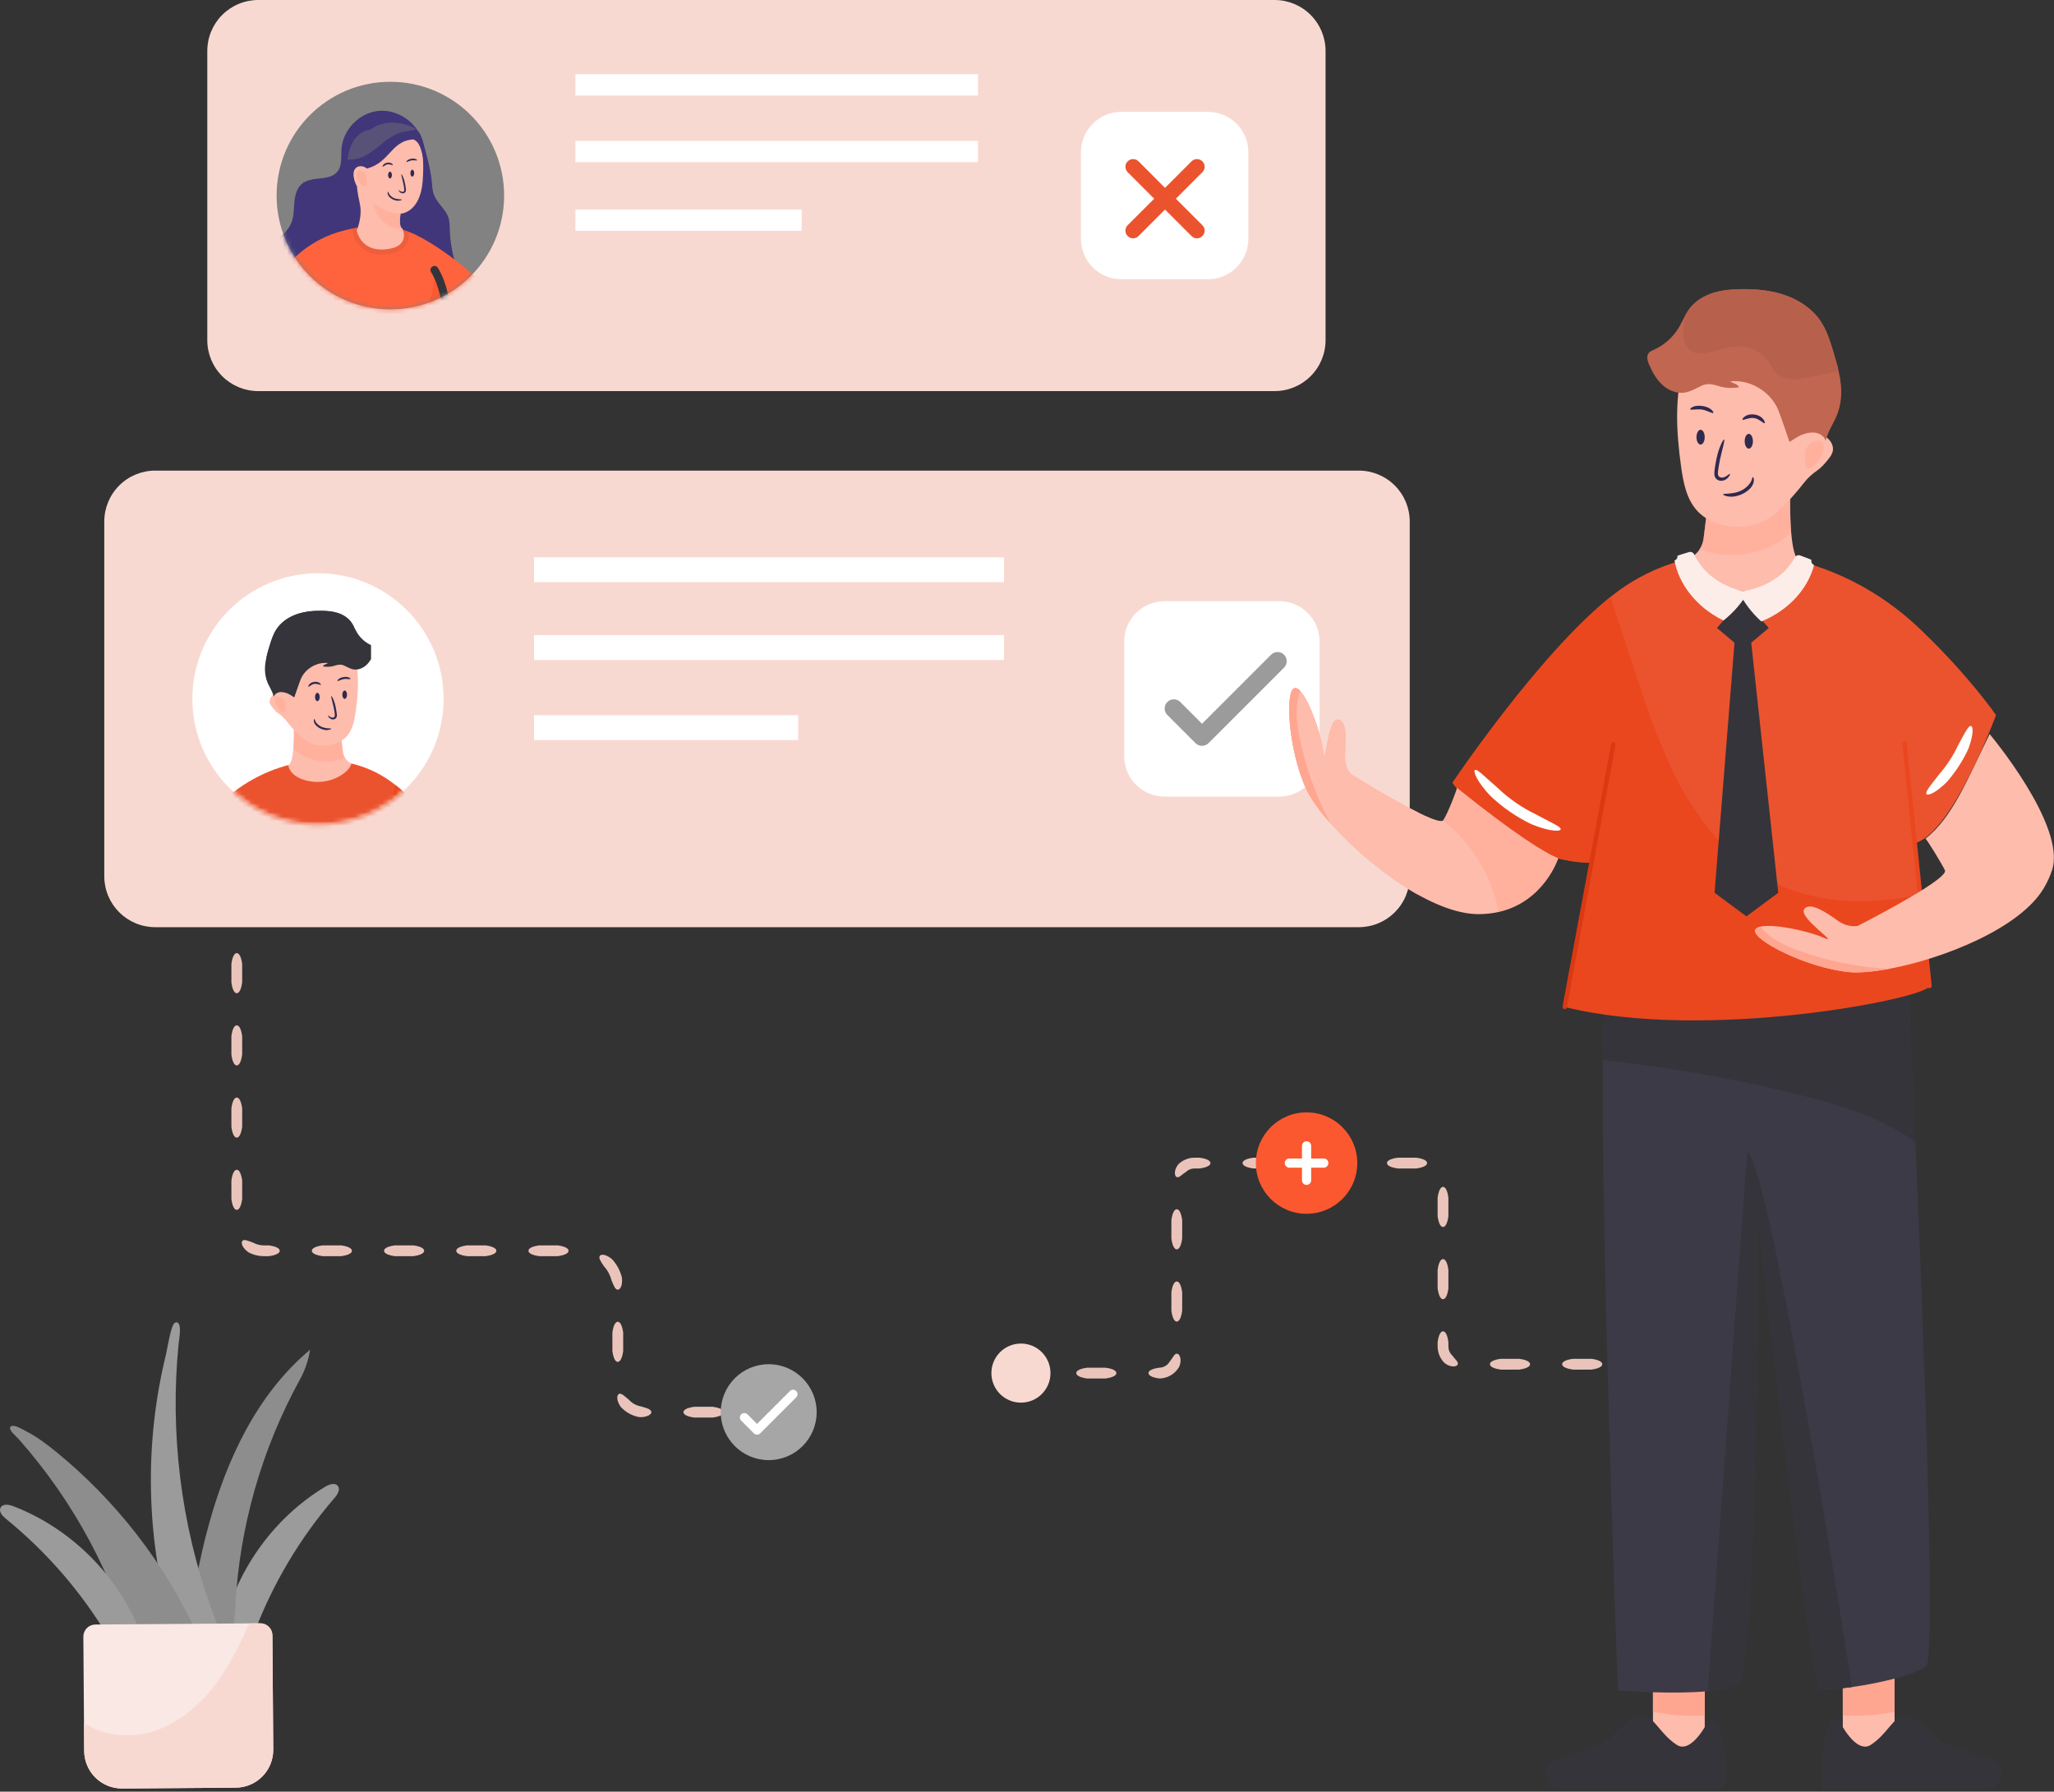 <svg width="454" height="396" viewBox="0 0 454 396" fill="none" xmlns="http://www.w3.org/2000/svg">
<rect x="0" y="0" width="454" height="396" fill="#333333" stroke="none"/>
<path d="M361.244 301.506C361.244 300.995 362.036 300.536 363.64 300.325H367.715C369.318 300.538 370.109 300.995 370.109 301.519C370.109 302.04 369.318 302.487 367.715 302.71H363.64C362.036 302.487 361.244 302.04 361.244 301.504V301.506ZM345.284 301.506C345.284 300.995 346.076 300.536 347.68 300.325H351.755C353.358 300.538 354.149 300.995 354.149 301.519C354.149 302.04 353.358 302.487 351.755 302.71H347.68C346.076 302.487 345.284 302.04 345.284 301.504V301.506ZM329.324 301.506C329.324 300.995 330.116 300.536 331.72 300.325H335.795C337.398 300.538 338.189 300.995 338.189 301.519C338.189 302.04 337.398 302.487 335.795 302.71H331.72C330.116 302.487 329.324 302.04 329.324 301.504V301.506ZM318.964 294.246C319.473 294.246 319.932 295.039 320.143 296.644L320.147 297.647C320.147 297.885 320.188 298.117 320.244 298.346C320.376 298.8 320.622 299.217 320.961 299.552C321.617 300.469 322.314 300.921 322.232 301.467C322.193 301.715 321.948 301.949 321.434 301.999C320.929 302.049 320.131 301.903 319.292 301.254C318.656 300.629 318.193 299.849 317.948 298.992C317.832 298.563 317.769 298.123 317.762 297.679L317.758 296.644C317.982 295.039 318.428 294.246 318.964 294.246ZM318.964 278.286C319.473 278.286 319.932 279.079 320.143 280.68V284.759C319.932 286.36 319.473 287.153 318.952 287.153C318.43 287.153 317.982 286.36 317.758 284.759V280.68C317.982 279.079 318.428 278.286 318.964 278.286ZM318.964 262.326C319.473 262.326 319.932 263.119 320.143 264.72V268.799C319.932 270.4 319.473 271.193 318.952 271.193C318.43 271.193 317.982 270.4 317.758 268.799V264.72C317.982 263.119 318.428 262.326 318.964 262.326ZM306.563 257.054C306.563 256.545 307.358 256.084 308.961 255.875H313.036C314.607 256.077 315.481 256.552 315.43 257.086C315.38 257.593 314.667 258.029 313.036 258.258H308.961C307.358 258.035 306.563 257.588 306.563 257.052V257.054ZM290.603 257.054C290.603 256.545 291.398 256.084 293.001 255.875H297.076C298.677 256.084 299.47 256.545 299.47 257.066C299.47 257.588 298.677 258.035 297.076 258.258H293.001C291.398 258.035 290.603 257.588 290.603 257.052V257.054ZM274.643 257.054C274.643 256.545 275.438 256.084 277.041 255.875H281.116C282.717 256.084 283.51 256.545 283.51 257.066C283.51 257.588 282.717 258.035 281.116 258.258H277.041C275.438 258.035 274.643 257.588 274.643 257.052V257.054ZM260.176 260.179C259.937 260.131 259.715 259.874 259.687 259.358C259.658 258.85 259.839 258.056 260.531 257.253C261.182 256.642 261.983 256.214 262.852 256.011C263.267 255.901 263.764 255.873 264.134 255.875H265.154C266.757 256.084 267.55 256.545 267.55 257.066C267.55 257.588 266.757 258.035 265.154 258.258H264.134C263.886 258.252 263.637 258.277 263.395 258.334C262.936 258.437 262.508 258.671 262.162 258.994C261.199 259.6 260.731 260.289 260.176 260.179ZM260.095 276.135C259.586 276.135 259.126 275.344 258.915 273.741V269.664C259.128 268.063 259.586 267.27 260.109 267.27C260.632 267.27 261.077 268.063 261.301 269.664V273.739C261.077 275.344 260.63 276.137 260.095 276.137V276.135ZM260.095 292.095C259.586 292.095 259.126 291.304 258.915 289.701V285.624C259.128 284.023 259.586 283.23 260.109 283.23C260.632 283.23 261.077 284.023 261.301 285.624V289.699C261.077 291.304 260.63 292.097 260.095 292.097V292.095ZM253.849 303.471C253.844 302.962 254.658 302.505 256.234 302.29C256.709 302.282 257.173 302.151 257.581 301.909C257.99 301.667 258.328 301.323 258.562 300.91C259.27 300.077 259.545 299.197 260.109 299.19C260.364 299.208 260.623 299.35 260.804 299.825C260.981 300.295 261.052 301.109 260.637 302.086C260.197 302.861 259.562 303.508 258.794 303.962C258.027 304.417 257.154 304.662 256.262 304.675C254.629 304.457 253.856 304.005 253.851 303.471H253.849ZM237.889 303.471C237.889 302.962 238.682 302.503 240.286 302.292H244.362C245.963 302.503 246.756 302.962 246.756 303.485C246.756 304.007 245.963 304.453 244.362 304.677H240.286C238.682 304.453 237.889 304.007 237.889 303.471ZM225.195 303.471C225.195 302.962 225.695 302.503 226.71 302.292H229.283C230.294 302.503 230.796 302.962 230.796 303.485C230.796 304.007 230.296 304.453 229.283 304.677H226.71C225.695 304.453 225.195 304.007 225.195 303.471ZM52.324 187.603C51.815 187.603 51.356 186.81 51.145 185.207V181.132C51.356 179.529 51.815 178.738 52.336 178.738C52.858 178.738 53.306 179.529 53.53 181.132V185.207C53.306 186.81 52.859 187.603 52.324 187.603ZM52.324 203.563C51.815 203.563 51.356 202.77 51.145 201.167V197.092C51.356 195.489 51.815 194.698 52.336 194.698C52.858 194.698 53.306 195.489 53.53 197.092V201.167C53.306 202.77 52.859 203.563 52.324 203.563ZM52.324 219.523C51.815 219.523 51.356 218.73 51.145 217.127V213.052C51.356 211.449 51.815 210.658 52.336 210.658C52.858 210.658 53.306 211.449 53.53 213.052V217.127C53.306 218.73 52.859 219.523 52.324 219.523ZM52.324 235.483C51.815 235.483 51.356 234.69 51.145 233.087V229.012C51.356 227.409 51.815 226.618 52.336 226.618C52.858 226.618 53.306 227.409 53.53 229.012V233.087C53.306 234.69 52.859 235.483 52.324 235.483ZM52.324 251.443C51.815 251.443 51.356 250.65 51.145 249.047V244.972C51.356 243.369 51.815 242.578 52.336 242.578C52.858 242.578 53.306 243.369 53.53 244.972V249.047C53.306 250.65 52.859 251.443 52.324 251.443ZM52.324 267.403C51.815 267.403 51.356 266.61 51.145 265.007V260.932C51.356 259.329 51.815 258.538 52.336 258.538C52.858 258.538 53.306 259.329 53.53 260.932V265.007C53.306 266.61 52.859 267.403 52.324 267.403ZM61.831 276.458C61.831 276.967 61.036 277.426 59.431 277.637H58.41C58.01 277.641 57.61 277.613 57.215 277.554C56.405 277.431 55.622 277.169 54.902 276.779C53.306 275.614 53.253 274.473 53.641 274.204C54.072 273.865 54.815 274.257 56.035 274.681C56.514 274.94 57.037 275.115 57.575 275.195C57.851 275.241 58.094 275.248 58.41 275.252H59.431C61.036 275.475 61.831 275.922 61.831 276.458ZM77.791 276.458C77.791 276.967 76.998 277.426 75.393 277.637H71.318C69.717 277.424 68.924 276.967 68.924 276.445C68.924 275.922 69.717 275.475 71.318 275.252H75.393C76.998 275.475 77.791 275.922 77.791 276.458ZM93.751 276.458C93.751 276.967 92.958 277.426 91.353 277.637H87.278C85.677 277.424 84.884 276.967 84.884 276.445C84.884 275.922 85.677 275.475 87.278 275.252H91.353C92.958 275.475 93.751 275.922 93.751 276.458ZM109.711 276.458C109.711 276.967 108.918 277.426 107.313 277.637H103.238C101.637 277.424 100.844 276.967 100.844 276.445C100.844 275.922 101.637 275.475 103.238 275.252H107.313C108.918 275.475 109.711 275.922 109.711 276.458ZM125.671 276.458C125.671 276.967 124.878 277.426 123.273 277.637H119.198C117.597 277.424 116.804 276.967 116.804 276.445C116.804 275.922 117.597 275.475 119.198 275.252H123.273C124.878 275.475 125.671 275.922 125.671 276.458ZM136.539 285.046C136 285.041 135.662 284.213 135.153 282.954C134.873 281.822 134.314 280.778 133.527 279.918C132.752 278.779 132.285 278.072 132.558 277.6C132.791 277.172 133.844 277.114 135.286 278.307C136.342 279.462 137.091 280.863 137.467 282.383C137.653 284.266 137.031 285.062 136.539 285.046ZM136.539 301.006C136.03 301.006 135.569 300.213 135.358 298.609V294.533C135.571 292.932 136.03 292.139 136.552 292.139C137.073 292.139 137.52 292.932 137.745 294.533V298.609C137.52 300.213 137.073 301.006 136.539 301.006ZM143.97 312.13C143.97 312.384 143.771 312.627 143.372 312.832C142.982 313.02 142.404 313.256 141.388 313.221C139.762 312.959 138.275 312.145 137.178 310.917C136.071 309.282 136.412 308.186 136.866 308.067C137.392 307.895 137.947 308.516 138.958 309.328C139.685 310.14 140.687 310.697 141.76 310.864C142.336 311.068 142.966 311.196 143.372 311.41C143.771 311.618 143.97 311.862 143.97 312.13ZM159.93 312.13C159.93 312.639 159.135 313.098 157.532 313.309H153.457C151.856 313.098 151.063 312.639 151.063 312.118C151.063 311.595 151.856 311.15 153.457 310.924H157.532C159.135 311.15 159.93 311.595 159.93 312.13ZM170.515 312.13C170.515 312.639 170.203 313.098 169.57 313.309H167.966C167.335 313.098 167.023 312.639 167.023 312.118C167.023 311.595 167.335 311.15 167.966 310.924H169.57C170.203 311.15 170.515 311.595 170.515 312.13Z" fill="#EAC4BB"/>
<path d="M169.909 322.717C175.763 322.717 180.508 317.972 180.508 312.118C180.508 306.264 175.763 301.519 169.909 301.519C164.055 301.519 159.31 306.264 159.31 312.118C159.31 317.972 164.055 322.717 169.909 322.717Z" fill="#A6A6A6"/>
<path d="M225.659 310.015C229.266 310.015 232.19 307.091 232.19 303.484C232.19 299.877 229.266 296.953 225.659 296.953C222.052 296.953 219.128 299.877 219.128 303.484C219.128 307.091 222.052 310.015 225.659 310.015Z" fill="#F8D9D1"/>
<path d="M167.329 317.091C167.199 317.091 167.072 317.066 166.952 317.017C166.833 316.967 166.725 316.895 166.633 316.804L163.828 313.997C163.737 313.905 163.664 313.797 163.615 313.678C163.565 313.558 163.54 313.431 163.54 313.301C163.54 313.172 163.565 313.044 163.615 312.925C163.664 312.806 163.737 312.698 163.828 312.606C163.919 312.515 164.028 312.443 164.147 312.393C164.266 312.344 164.394 312.318 164.523 312.318C164.652 312.318 164.78 312.344 164.899 312.393C165.019 312.443 165.127 312.515 165.218 312.606L167.329 314.717L174.599 307.446C174.784 307.262 175.034 307.158 175.295 307.158C175.556 307.158 175.806 307.262 175.99 307.447C176.175 307.631 176.278 307.882 176.278 308.143C176.278 308.403 176.174 308.654 175.989 308.838L168.024 316.804C167.932 316.895 167.824 316.967 167.705 317.017C167.585 317.066 167.458 317.091 167.329 317.091Z" fill="white"/>
<path d="M281.736 86.441H57.072C54.087 86.441 51.225 85.255 49.114 83.144C47.004 81.033 45.818 78.171 45.818 75.186V11.257C45.818 9.779 46.109 8.315 46.675 6.949C47.24 5.584 48.069 4.343 49.114 3.297C50.16 2.252 51.4 1.423 52.766 0.857C54.132 0.291 55.596 -1.83473e-08 57.074 0H281.737C284.722 0 287.584 1.187 289.695 3.297C291.805 5.408 292.991 8.271 292.991 11.255V75.186C292.991 78.171 291.805 81.034 289.694 83.144C287.583 85.255 284.721 86.441 281.736 86.441Z" fill="#F8D9D1"/>
<path d="M127.188 16.408H216.17V21.118H127.188V16.408ZM127.188 46.31H177.192V51.02H127.188V46.31ZM127.188 31.139H216.17V35.849H127.188V31.139ZM266.994 61.72H247.859C245.49 61.72 243.218 60.779 241.543 59.104C239.867 57.429 238.926 55.157 238.925 52.788V33.654C238.925 31.284 239.866 29.012 241.542 27.337C243.217 25.661 245.49 24.72 247.859 24.72H266.994C269.363 24.72 271.635 25.662 273.31 27.337C274.985 29.013 275.926 31.285 275.926 33.654V52.788C275.925 55.157 274.984 57.429 273.308 59.104C271.633 60.779 269.363 61.72 266.994 61.72Z" fill="white"/>
<path d="M265.766 49.774C265.924 49.931 266.05 50.119 266.135 50.325C266.221 50.531 266.265 50.752 266.265 50.975C266.265 51.198 266.221 51.419 266.135 51.625C266.05 51.831 265.924 52.018 265.766 52.175C265.609 52.333 265.422 52.459 265.216 52.545C265.01 52.63 264.789 52.674 264.566 52.674C264.342 52.674 264.121 52.63 263.915 52.545C263.709 52.459 263.522 52.333 263.365 52.175L257.508 46.318L251.65 52.175C251.493 52.333 251.306 52.458 251.1 52.544C250.894 52.629 250.674 52.673 250.451 52.673C250.228 52.673 250.007 52.629 249.801 52.544C249.595 52.458 249.408 52.333 249.251 52.175C249.093 52.018 248.967 51.831 248.882 51.625C248.796 51.419 248.752 51.198 248.752 50.975C248.752 50.752 248.796 50.531 248.882 50.325C248.967 50.119 249.093 49.931 249.251 49.774L255.108 43.919L249.256 38.061C249.097 37.904 248.971 37.718 248.884 37.511C248.798 37.305 248.754 37.084 248.754 36.861C248.754 36.637 248.798 36.416 248.884 36.21C248.971 36.004 249.097 35.817 249.256 35.66C249.414 35.502 249.601 35.377 249.807 35.291C250.013 35.205 250.234 35.161 250.457 35.161C250.68 35.161 250.901 35.205 251.107 35.291C251.313 35.377 251.5 35.502 251.657 35.66L257.509 41.517L263.365 35.66C263.522 35.502 263.709 35.377 263.915 35.291C264.121 35.205 264.342 35.161 264.566 35.161C264.789 35.161 265.01 35.205 265.216 35.291C265.422 35.377 265.609 35.502 265.766 35.66C266.091 35.992 266.261 36.428 266.268 36.864C266.26 37.313 266.081 37.742 265.766 38.061L259.909 43.919L265.766 49.774Z" fill="#EB532E"/>
<path d="M86.282 68.365C100.168 68.365 111.426 57.108 111.426 43.221C111.426 29.334 100.168 18.077 86.282 18.077C72.395 18.077 61.138 29.334 61.138 43.221C61.138 57.108 72.395 68.365 86.282 68.365Z" fill="#828282"/>
<mask id="mask0_126_9" style="mask-type:luminance" maskUnits="userSpaceOnUse" x="61" y="18" width="51" height="51">
<path d="M86.282 68.365C100.168 68.365 111.426 57.108 111.426 43.221C111.426 29.334 100.168 18.077 86.282 18.077C72.395 18.077 61.138 29.334 61.138 43.221C61.138 57.108 72.395 68.365 86.282 68.365Z" fill="white"/>
</mask>
<g mask="url(#mask0_126_9)">
<path d="M99.428 50.896C99.396 49.939 99.408 48.964 99.103 48.057C98.578 46.507 97.213 45.404 96.385 43.991C95.755 42.916 95.466 41.727 95.399 40.494L95.39 40.469C95.019 39.329 94.828 38.072 94.539 36.901C94.267 35.744 94.049 34.575 93.882 33.397C93.754 32.469 93.555 31.552 93.287 30.654C93.253 30.673 93.218 30.689 93.186 30.712C91.879 26.751 87.566 24.022 83.429 24.536C79.29 25.048 75.775 28.751 75.479 32.91C75.353 34.653 75.667 36.619 74.553 37.964C72.773 40.111 68.978 38.845 66.797 40.581C65.608 41.528 65.201 43.145 65.064 44.656C64.929 46.167 64.988 47.731 64.443 49.148C63.025 52.838 58.325 53.964 55.724 56.942C53.184 59.855 53.05 64.423 54.954 67.782C56.862 71.143 60.515 73.301 64.325 73.943C68.135 74.586 72.076 73.843 75.674 72.434C77.843 71.582 79.976 70.476 82.299 70.329C85.376 70.134 88.378 71.653 91.45 71.393C95.439 71.058 98.83 67.296 98.757 63.296L102.382 62.093C101.584 60.776 100.99 59.306 100.556 57.841C99.89 55.583 99.511 53.249 99.428 50.896Z" fill="#41367A"/>
<path d="M106.061 72.653C102.949 75.108 98.968 77.04 98.968 77.04L99.642 85.318H69.809V79.284C53.886 77.267 52.079 72.368 52.079 72.368C52.079 72.368 54.005 69.472 58.616 64.093L58.623 64.083C60.118 62.34 61.896 60.339 63.978 58.089C67.654 54.122 72.061 51.909 76.344 50.854C76.849 50.728 77.354 50.62 77.856 50.527C82.729 49.619 87.306 50.148 90.284 51.219C90.415 51.263 90.543 51.311 90.667 51.361C91.358 51.634 92.148 52.006 92.997 52.462C99.163 55.761 108.634 63.315 109.62 67.062C110.09 68.846 108.299 70.883 106.061 72.653Z" fill="#FF633D"/>
<path d="M69.756 85.336V79.303C53.833 77.285 52.024 72.387 52.024 72.387C52.024 72.387 53.952 69.491 58.563 64.113C57.529 65.725 58.373 68.505 59.252 70.211C59.706 71.062 60.371 71.782 61.184 72.3C61.996 72.818 62.929 73.118 63.892 73.169C67.296 73.311 69.96 70.41 72.099 67.761C72.257 69.344 72.76 70.873 73.572 72.241C74.384 73.61 75.485 74.784 76.798 75.682C78.123 76.561 79.625 77.139 81.197 77.376C82.77 77.613 84.375 77.503 85.9 77.055C89.287 76.031 92.015 73.338 93.579 70.163C95.143 66.993 96.065 63.205 95.982 59.669C98.461 64.473 99.372 70.321 99.032 77.005L98.915 77.062L99.589 85.336H69.756Z" fill="#FC5830"/>
<path d="M69.811 80.191C69.68 80.191 69.551 80.162 69.433 80.107C69.315 80.051 69.211 79.971 69.128 79.871C69.044 79.77 68.984 79.653 68.951 79.527C68.919 79.401 68.914 79.269 68.938 79.141L70.967 68.252C70.983 68.134 71.023 68.019 71.085 67.917C71.147 67.814 71.229 67.725 71.326 67.655C71.424 67.585 71.534 67.535 71.651 67.509C71.768 67.482 71.889 67.48 72.007 67.502C72.125 67.524 72.237 67.57 72.337 67.636C72.437 67.703 72.522 67.789 72.588 67.89C72.653 67.99 72.698 68.103 72.718 68.221C72.739 68.339 72.736 68.46 72.708 68.577L70.679 79.465C70.642 79.669 70.535 79.853 70.376 79.986C70.218 80.118 70.017 80.19 69.811 80.191ZM98.968 77.949C98.845 77.949 98.724 77.924 98.612 77.875C98.499 77.826 98.398 77.754 98.315 77.664C98.232 77.574 98.169 77.468 98.129 77.352C98.088 77.236 98.073 77.114 98.083 76.991C98.092 76.883 98.911 65.99 95.279 60.138C95.155 59.938 95.115 59.697 95.169 59.468C95.222 59.238 95.365 59.04 95.565 58.916C95.764 58.792 96.005 58.752 96.235 58.806C96.464 58.859 96.662 59.001 96.786 59.201C100.727 65.552 99.888 76.663 99.849 77.133C99.831 77.355 99.731 77.562 99.567 77.713C99.404 77.864 99.19 77.948 98.968 77.949Z" fill="#35343A"/>
<path d="M89.862 53.936C89.114 55.2 87.61 55.956 85.394 56.179C85.039 56.214 84.691 56.232 84.358 56.232C81.34 56.232 79.13 54.762 78.073 52.079L77.843 50.554L77.857 50.527C82.73 49.619 87.307 50.148 90.284 51.219C90.421 51.971 90.428 52.985 89.862 53.936Z" fill="#ED5E3B"/>
<path d="M93.437 39.881C92.928 47.105 88.537 47.236 88.537 47.236L88.534 47.261C88.057 50.404 88.947 50.51 88.947 50.51C88.947 50.51 88.965 50.546 88.988 50.604C89.245 51.211 90.426 54.589 85.285 55.108C79.632 55.679 78.929 51.003 78.83 51.003C78.83 51.003 79.804 48.767 79.704 46.35C79.609 43.935 78.08 41.702 79.367 34.921C80.65 28.14 89.094 27.799 90.866 29.021C92.637 30.244 93.946 32.66 93.437 39.881Z" fill="#FEBCAC"/>
<g opacity="0.5">
<path d="M88.988 50.602C87.326 50.612 85.622 50.045 84.313 48.589C83.439 47.622 82.772 46.282 82.423 44.794C84.272 46.324 86.395 47.175 88.534 47.259C88.057 50.403 88.947 50.509 88.947 50.509C88.947 50.509 88.965 50.543 88.988 50.602Z" fill="#FFA690"/>
</g>
<path d="M76.704 47.887C77.378 46.972 77.576 45.785 77.555 44.651C77.534 43.516 77.312 42.393 77.239 41.26C77.172 40.231 77.275 39.089 78.014 38.375C78.557 37.848 79.334 37.665 80.061 37.453C86.2 36.575 86.072 31.138 91.346 30.817C92.361 31.157 92.845 32.292 93.139 33.321C94.43 37.82 94.398 42.689 93.052 47.17C92.924 47.596 92.784 48.036 92.853 48.474C92.923 48.914 93.279 49.343 93.722 49.325C94.24 49.306 94.543 48.745 94.716 48.256C95.657 45.546 95.753 42.599 95.402 39.753C95.051 36.905 94.27 34.131 93.49 31.37C93.24 30.482 92.963 29.547 92.295 28.909C91.607 28.251 90.612 28.022 89.662 27.958C86.501 27.754 82.866 28.6 80.559 30.769C78.252 32.938 77.204 36.367 76.191 39.37C75.404 41.705 74.898 44.14 74.499 46.569C74.406 47.14 74.092 48.424 74.677 48.861C75.324 49.343 76.347 48.373 76.704 47.887Z" fill="#41367A"/>
<path d="M82.424 38.888L81.587 41.821C80.97 42.353 80.014 42.22 79.395 41.697C78.775 41.17 78.442 40.349 78.257 39.525C78.08 38.737 78.053 37.811 78.569 37.219C79.115 36.593 80.094 36.611 80.793 37.033C81.49 37.451 81.974 38.178 82.424 38.888Z" fill="#FEBCAC"/>
<g opacity="0.5">
<path d="M81.077 40.721C81.098 40.952 80.926 41.181 80.717 41.207C80.614 41.219 80.509 41.2 80.416 41.154C80.082 41.012 79.825 40.714 79.603 40.409C79.201 39.856 78.844 39.214 78.83 38.512C78.827 38.29 78.862 38.054 79.002 37.891C79.197 37.657 79.543 37.643 79.829 37.726C80.403 37.889 80.877 38.396 81.036 39.008L81.077 40.721Z" fill="#FFA690"/>
</g>
<path d="M84.588 36.841C84.556 36.821 84.55 36.751 84.602 36.63C84.688 36.454 84.818 36.304 84.98 36.194C85.169 36.074 85.38 35.995 85.601 35.96C85.822 35.925 86.047 35.936 86.263 35.992C86.451 36.047 86.621 36.151 86.757 36.293C86.842 36.389 86.859 36.46 86.835 36.488C86.776 36.557 86.581 36.422 86.175 36.346C86.006 36.303 85.83 36.295 85.658 36.322C85.486 36.349 85.322 36.412 85.175 36.506C84.809 36.701 84.666 36.889 84.588 36.841ZM89.833 35.788C89.785 35.74 89.894 35.495 90.333 35.261C90.715 35.094 91.137 35.029 91.55 35.069C92.039 35.158 92.218 35.358 92.186 35.42C92.151 35.502 91.931 35.445 91.514 35.435C91.161 35.4 90.804 35.456 90.479 35.598C90.085 35.734 89.894 35.855 89.833 35.788ZM88.122 42.037C88.154 42.008 88.257 42.09 88.45 42.227C88.561 42.306 88.686 42.364 88.819 42.397C88.961 42.429 89.159 42.402 89.262 42.287C89.448 42.118 89.315 41.613 89.269 41.218C89.203 40.804 89.117 40.395 89.01 39.99C88.785 39.029 88.643 38.554 88.725 38.522C88.79 38.494 89.067 38.925 89.365 39.896C89.53 40.522 89.648 41.159 89.718 41.803C89.732 41.924 89.729 42.047 89.711 42.168C89.689 42.311 89.622 42.444 89.521 42.547C89.415 42.639 89.286 42.701 89.148 42.726C89.01 42.751 88.867 42.738 88.736 42.689C88.57 42.627 88.422 42.524 88.306 42.39C88.133 42.188 88.094 42.062 88.122 42.037ZM88.822 44.12C88.831 44.156 88.755 44.22 88.574 44.278C88.298 44.36 88.009 44.384 87.723 44.349C87.067 44.258 86.462 43.947 86.006 43.466C85.753 43.159 85.666 42.845 85.678 42.642C85.687 42.436 85.76 42.352 85.794 42.36C85.884 42.372 85.811 42.744 86.281 43.221C86.659 43.633 87.212 43.902 87.776 43.984C88.445 44.108 88.801 44.025 88.822 44.12Z" fill="#302A4F"/>
<path d="M91.132 39.031C91.364 39.031 91.552 38.693 91.552 38.276C91.552 37.859 91.364 37.52 91.132 37.52C90.9 37.52 90.712 37.859 90.712 38.276C90.712 38.693 90.9 39.031 91.132 39.031Z" fill="#302A4F"/>
<path d="M86.201 39.446C86.433 39.446 86.621 39.108 86.621 38.691C86.621 38.274 86.433 37.935 86.201 37.935C85.968 37.935 85.78 38.274 85.78 38.691C85.78 39.108 85.968 39.446 86.201 39.446Z" fill="#302A4F"/>
<path d="M66.944 41.003C66.891 41.508 66.649 41.943 66.385 42.058C66.217 41.982 66.107 41.89 66.162 41.932C66.362 41.767 66.761 41.226 66.942 40.526C67.031 40.214 67.084 39.965 67.165 39.818C67.103 40.028 67.002 40.474 66.944 41.003Z" fill="#41367A"/>
<g opacity="0.44">
<path d="M91.965 28.501C91.742 28.609 91.51 28.695 91.27 28.756C90.552 28.943 89.803 28.98 89.078 29.14C85.37 29.966 83.013 33.832 79.383 34.963C78.553 35.221 77.683 35.323 76.815 35.266C76.952 34.163 77.183 33.078 77.635 32.064C78.395 30.347 79.963 28.851 81.806 28.666C82.411 28.226 83.075 27.874 83.779 27.62C86.455 26.655 89.482 27.095 91.965 28.501Z" fill="#767676"/>
</g>
</g>
<path d="M300.341 204.924H34.305C32.827 204.924 31.363 204.633 29.998 204.068C28.632 203.502 27.392 202.673 26.346 201.628C25.301 200.583 24.472 199.342 23.907 197.976C23.341 196.611 23.05 195.147 23.05 193.669V115.27C23.05 112.285 24.236 109.422 26.346 107.311C28.457 105.2 31.32 104.015 34.305 104.015H300.341C303.326 104.015 306.189 105.2 308.299 107.311C310.41 109.422 311.596 112.285 311.596 115.27V193.669C311.596 195.147 311.305 196.611 310.739 197.976C310.174 199.342 309.345 200.583 308.299 201.628C307.254 202.673 306.013 203.502 304.648 204.068C303.282 204.633 301.819 204.924 300.341 204.924Z" fill="#F8D9D1"/>
<path d="M118.04 123.169H221.918V128.666H118.04V123.169ZM118.04 158.075H176.415V163.573H118.04V158.075ZM118.04 140.365H221.918V145.862H118.04V140.365ZM282.74 176.066H257.413C255.044 176.066 252.772 175.125 251.097 173.45C249.421 171.775 248.48 169.503 248.479 167.133V141.805C248.48 139.436 249.421 137.164 251.097 135.489C252.772 133.814 255.044 132.873 257.413 132.873H282.742C285.111 132.873 287.382 133.814 289.057 135.489C290.733 137.164 291.674 139.436 291.674 141.805V167.133C291.674 169.503 290.733 171.775 289.058 173.45C287.383 175.126 285.111 176.067 282.742 176.067L282.74 176.066Z" fill="white"/>
<path d="M265.686 164.849C265.15 164.849 264.636 164.636 264.257 164.257L258.018 158.018C257.831 157.83 257.682 157.608 257.58 157.362C257.478 157.117 257.426 156.854 257.426 156.589C257.426 156.323 257.478 156.06 257.579 155.815C257.681 155.569 257.83 155.346 258.018 155.159C258.205 154.971 258.428 154.822 258.673 154.72C258.919 154.618 259.182 154.566 259.447 154.566C259.713 154.566 259.976 154.618 260.221 154.72C260.466 154.821 260.689 154.97 260.877 155.158L265.686 159.969L280.976 144.681C281.357 144.312 281.868 144.107 282.399 144.111C282.929 144.116 283.437 144.328 283.812 144.703C284.187 145.079 284.4 145.586 284.404 146.117C284.408 146.647 284.204 147.158 283.835 147.54L267.116 164.257C266.737 164.636 266.222 164.849 265.686 164.849Z" fill="#9B9B9B"/>
<path d="M70.287 182.235C85.621 182.235 98.052 169.804 98.052 154.47C98.052 139.136 85.621 126.705 70.287 126.705C54.952 126.705 42.522 139.136 42.522 154.47C42.522 169.804 54.952 182.235 70.287 182.235Z" fill="white"/>
<mask id="mask1_126_9" style="mask-type:luminance" maskUnits="userSpaceOnUse" x="42" y="126" width="57" height="57">
<path d="M70.287 182.235C85.621 182.235 98.052 169.804 98.052 154.47C98.052 139.136 85.621 126.705 70.287 126.705C54.952 126.705 42.522 139.136 42.522 154.47C42.522 169.804 54.952 182.235 70.287 182.235Z" fill="white"/>
</mask>
<g mask="url(#mask1_126_9)">
<path d="M89.931 206.839L93.208 224.92C69.463 228.041 47.511 222.293 47.511 222.293L48.627 210.785L49.247 204.386C44.52 202.897 39.175 188.364 39.175 188.364C39.175 188.364 42.509 183.479 48.703 177.566C53.691 172.802 59.972 169.54 66.789 168.466C73.154 167.458 79.451 168.338 85.046 171.824C85.833 172.314 86.645 172.901 87.475 173.562C96.454 180.737 107.262 196.834 107.262 196.834C99.637 207.41 89.931 206.839 89.931 206.839Z" fill="#EB532E"/>
<path d="M89.932 206.839L93.209 224.92C75.458 229.362 47.634 223.801 47.512 222.294L48.627 210.785C49.782 211.051 50.95 211.264 52.128 211.42C57.281 212.092 62.693 211.538 67.318 209.162C72.095 206.71 75.764 202.461 78.401 197.777C81.037 193.096 82.734 187.957 84.413 182.851C85.433 179.757 86.456 176.659 87.474 173.562C96.454 180.737 107.264 196.834 107.264 196.834C99.639 207.41 89.932 206.839 89.932 206.839Z" fill="#EA471F"/>
<path d="M77.703 168.764C77.064 170.658 74.692 171.959 72.893 172.452C71.188 172.931 69.386 172.951 67.671 172.509C63.817 171.491 63.722 169.104 63.722 169.104C64.373 168.893 64.69 167.234 64.839 165.446C65.027 163.194 64.954 160.743 64.954 160.743H75.186C75.186 160.743 75.488 163.854 75.812 166.249C75.88 166.732 76.048 167.195 76.312 167.595C76.646 168.118 77.131 168.524 77.703 168.764Z" fill="#FEBCAC"/>
<g opacity="0.5">
<path d="M76.312 167.595C72.815 168.86 68.687 168.447 65.725 166.203C65.415 165.968 65.119 165.716 64.839 165.446C65.027 163.194 64.954 160.743 64.954 160.743H75.186C75.186 160.743 75.488 163.854 75.812 166.249C75.88 166.732 76.048 167.195 76.312 167.595Z" fill="#FFA690"/>
</g>
<path d="M78.621 157.287C78.346 159.246 77.947 161.312 76.608 162.772C75.42 164.065 73.633 164.68 71.877 164.761C70.923 164.821 69.967 164.696 69.061 164.394C67.234 163.756 65.823 162.305 64.557 160.851C64.082 160.315 63.624 159.764 63.184 159.198C62.72 158.618 62.169 158.112 61.553 157.696C61.069 157.358 60.673 156.904 60.299 156.452C59.999 156.09 59.696 155.707 59.62 155.251C59.56 154.832 59.666 154.406 59.916 154.065C60.063 153.863 60.24 153.689 60.443 153.542C60.046 151.405 60.282 149.198 61.12 147.193C62.266 144.521 64.41 142.403 67.096 141.29L77.009 139.734C77.053 141.215 77.686 142.604 78.137 144.012C79.502 148.262 79.24 152.861 78.621 157.287Z" fill="#FEBCAC"/>
<path d="M82.012 142.582C80.747 142.003 79.682 141.061 78.953 139.876C78.657 139.394 78.417 138.872 78.151 138.374C77.976 138.039 77.775 137.718 77.55 137.415C76.82 136.462 75.741 135.82 74.596 135.464C73.45 135.109 72.243 135.015 71.042 134.999C69.176 134.982 67.282 135.157 65.523 135.783C63.762 136.409 62.136 137.516 61.108 139.074C60.374 140.192 59.973 141.49 59.583 142.766C59.327 143.611 59.072 144.458 58.88 145.316C58.75 145.884 58.656 146.46 58.6 147.04C58.465 148.5 58.687 149.995 59.334 151.307C59.767 152.183 60.273 152.999 60.512 154.006C60.654 153.509 61.118 153.148 61.622 153.023C62.262 152.864 62.949 153.032 63.553 153.265C64.005 153.442 65.043 154.144 65.043 154.144C65.043 154.144 66.094 151.057 66.435 150.193C67.373 147.847 69.971 146.279 72.482 146.545C72.127 146.838 71.489 146.858 71.395 147.308L72.017 147.361C72.727 147.423 73.436 147.311 74.11 147.086C74.727 146.888 75.417 146.817 75.927 147.044C76.695 147.381 77.424 147.859 78.251 147.966C79.249 148.094 80.258 147.656 80.996 146.973C81.4 146.6 81.728 146.157 82.012 145.685V142.582Z" fill="#35343A"/>
<g opacity="0.5">
<path d="M63.113 156.964C63.121 157.076 63.087 157.188 63.017 157.276C62.947 157.364 62.847 157.423 62.736 157.441C62.627 157.452 62.519 157.434 62.42 157.388C62.067 157.25 61.799 156.957 61.565 156.657C61.141 156.113 60.767 155.483 60.751 154.795C60.748 154.577 60.787 154.345 60.932 154.184C61.138 153.953 61.501 153.939 61.801 154.022C62.404 154.182 62.904 154.682 63.072 155.281L63.113 156.964Z" fill="#FFA690"/>
</g>
<path d="M77.348 142.759C76.603 143.224 75.635 143.063 74.783 142.843C73.457 142.497 72.111 142.036 70.749 142.208C70.074 142.297 69.428 142.538 68.859 142.913C68.291 143.287 67.815 143.786 67.466 144.371C67.296 144.664 67.158 144.974 66.956 145.246C66.461 145.902 65.626 146.224 64.808 146.283C63.987 146.343 63.173 146.171 62.372 145.999C61.586 145.834 60.801 145.666 60.017 145.496C59.644 145.404 59.264 145.344 58.882 145.316C59.072 144.458 59.327 143.611 59.582 142.766C59.972 141.49 60.373 140.192 61.107 139.074C62.136 137.514 63.762 136.409 65.523 135.783C67.282 135.157 69.176 134.982 71.042 134.999C72.242 135.015 73.45 135.107 74.595 135.464C75.739 135.82 76.819 136.462 77.55 137.415C77.78 137.714 77.97 138.041 78.151 138.372C78.218 138.929 78.33 139.488 78.371 140.046C78.451 141.06 78.215 142.224 77.348 142.759Z" fill="#35343A"/>
<path d="M68.17 151.789C68.131 151.765 68.124 151.676 68.188 151.53C68.293 151.315 68.451 151.13 68.649 150.995C69.109 150.702 69.699 150.608 70.224 150.747C70.454 150.815 70.662 150.942 70.827 151.116C70.933 151.234 70.953 151.321 70.923 151.357C70.852 151.44 70.612 151.275 70.114 151.185C69.908 151.131 69.693 151.121 69.482 151.154C69.272 151.187 69.07 151.262 68.89 151.376C68.442 151.617 68.266 151.85 68.17 151.789ZM74.597 150.498C74.537 150.44 74.67 150.138 75.209 149.853C75.675 149.649 76.191 149.569 76.698 149.619C77.298 149.727 77.518 149.973 77.479 150.05C77.433 150.147 77.165 150.08 76.656 150.067C76.223 150.024 75.786 150.092 75.386 150.264C74.906 150.433 74.67 150.58 74.597 150.498ZM72.501 158.152C72.538 158.117 72.666 158.219 72.902 158.383C73.038 158.481 73.191 158.553 73.354 158.594C73.526 158.631 73.771 158.599 73.897 158.459C74.125 158.253 73.962 157.631 73.905 157.148C73.824 156.643 73.719 156.142 73.588 155.646C73.313 154.469 73.138 153.887 73.237 153.846C73.32 153.813 73.659 154.339 74.022 155.531C74.224 156.297 74.368 157.077 74.453 157.865C74.471 158.014 74.469 158.165 74.446 158.313C74.419 158.489 74.338 158.651 74.214 158.778C74.084 158.891 73.926 158.966 73.756 158.997C73.587 159.028 73.412 159.012 73.251 158.952C73.047 158.876 72.866 158.749 72.724 158.585C72.511 158.337 72.465 158.182 72.501 158.152ZM73.216 161.064C73.226 161.105 73.132 161.184 72.911 161.255C72.573 161.355 72.218 161.384 71.868 161.341C71.065 161.229 70.324 160.847 69.766 160.259C69.456 159.886 69.35 159.5 69.364 159.252C69.376 159 69.463 158.897 69.506 158.908C69.618 158.92 69.525 159.377 70.102 159.961C70.566 160.465 71.242 160.794 71.933 160.895C72.753 161.046 73.191 160.949 73.216 161.064Z" fill="#302A4F"/>
<path d="M76.184 154.47C76.469 154.47 76.7 154.056 76.7 153.545C76.7 153.034 76.469 152.619 76.184 152.619C75.899 152.619 75.668 153.034 75.668 153.545C75.668 154.056 75.899 154.47 76.184 154.47Z" fill="#302A4F"/>
<path d="M70.146 154.977C70.431 154.977 70.662 154.563 70.662 154.052C70.662 153.54 70.431 153.126 70.146 153.126C69.861 153.126 69.63 153.54 69.63 154.052C69.63 154.563 69.861 154.977 70.146 154.977Z" fill="#302A4F"/>
<path d="M49.245 204.385C49.245 204.385 48.149 213.867 35.245 215.789C22.34 217.706 14.965 179.484 14.965 179.484C14.965 179.484 18.955 177.026 20.852 175.605C21.076 175.605 31.283 195.882 31.822 196.962C32.358 198.049 39.173 188.365 39.173 188.365L49.245 204.385Z" fill="#FEBCAC"/>
</g>
<path d="M365.358 369.901H376.805V388.543H365.358V369.901Z" fill="#FEBCAC"/>
<path d="M376.805 372.551V379.142C372.971 379.37 369.124 379.102 365.358 378.344V372.551H376.805Z" fill="#FFA690"/>
<path d="M381.203 395.4H344.855C343.988 395.4 343.197 395.035 342.62 394.432C342.021 393.801 341.688 392.963 341.689 392.093C341.689 390.712 342.509 389.479 343.743 388.986C347.568 387.486 354.257 385.817 355.67 384.338C357.564 382.365 360.872 379.059 363.235 379.226C365.601 379.394 367.013 383.351 370.641 385.661C373.212 387.298 375.993 383.253 377.378 380.767C377.848 379.926 379.027 379.916 379.47 380.767C382.409 386.321 381.203 395.4 381.203 395.4Z" fill="#35343A"/>
<path d="M407.317 369.901H418.764V388.543H407.317V369.901Z" fill="#FEBCAC"/>
<path d="M407.317 368.704V379.142C411.142 379.369 414.996 379.103 418.764 378.344V368.704H407.317Z" fill="#FFA690"/>
<path d="M402.919 395.4H439.267C440.134 395.4 440.925 395.035 441.501 394.432C442.101 393.801 442.434 392.963 442.432 392.093C442.432 390.712 441.613 389.479 440.379 388.986C436.554 387.486 429.863 385.817 428.451 384.338C426.557 382.365 423.25 379.059 420.886 379.226C418.521 379.394 417.109 383.351 413.481 385.661C410.909 387.298 408.129 383.253 406.744 380.767C406.272 379.926 405.095 379.916 404.651 380.767C401.713 386.321 402.919 395.4 402.919 395.4Z" fill="#35343A"/>
<path d="M357.6 373.622C357.6 373.622 366.679 374.344 374.361 374.001C375.4 373.957 376.437 373.888 377.472 373.794C380.276 373.514 382.629 373.046 383.891 372.251C388.786 369.196 388.399 268.144 388.399 268.144C388.399 268.144 400.227 372.099 402.212 373.143C402.933 373.523 405.799 373.37 409.316 372.882C415.492 372.017 423.68 370.098 425.735 368.204C427.907 366.2 425.292 297.212 423.353 252.402C422.642 235.768 422.011 222.461 421.757 217.159C421.686 215.545 421.64 214.671 421.64 214.671L417.448 214.841L355.211 217.439C354.644 219.124 354.355 225.3 354.273 234.298C353.895 275.06 357.6 373.622 357.6 373.622Z" fill="#3C3A46"/>
<path d="M354.273 234.298C368.88 235.841 383.377 238.41 397.623 241.971C405.358 243.909 413.104 246.172 419.983 250.203C421.135 250.878 422.263 251.609 423.354 252.402C422.643 235.768 422.011 222.461 421.758 217.159C421.034 216.734 420.3 216.326 419.559 215.933C418.859 215.562 418.156 215.198 417.448 214.841L355.212 217.439C354.644 219.123 354.355 225.3 354.273 234.298Z" fill="#35343A"/>
<path d="M351.632 190.651L345.851 222.554C387.746 228.063 426.474 217.92 426.474 217.92L424.507 197.615L423.413 186.325C431.751 183.7 441.182 158.058 441.182 158.058C441.182 158.058 435.298 149.439 424.371 139.008C415.57 130.599 404.488 124.848 392.461 122.949C381.235 121.176 370.123 122.724 360.251 128.877C358.765 129.815 357.335 130.839 355.968 131.943C340.123 144.601 321.055 173.001 321.055 173.001C334.507 191.662 351.632 190.651 351.632 190.651Z" fill="#EB532E"/>
<path d="M351.632 190.651L345.851 222.554C377.167 230.388 426.259 220.58 426.474 217.92L424.507 197.615C422.468 198.083 420.407 198.461 418.329 198.732C409.239 199.921 399.69 198.945 391.53 194.753C383.1 190.426 376.626 182.928 371.974 174.668C367.328 166.405 364.331 157.339 361.366 148.333L355.968 131.943C340.123 144.601 321.055 173.001 321.055 173.001C334.507 191.662 351.632 190.651 351.632 190.651Z" fill="#EA471F"/>
<path d="M393.053 197.324L386.013 202.538L378.973 197.324L383.379 142.055L379.496 138.79L385.14 132.309L390.962 138.79L387.079 142.053L393.053 197.324Z" fill="#35343A"/>
<path d="M345.854 223.044C345.782 223.045 345.71 223.029 345.645 222.998C345.579 222.968 345.521 222.923 345.475 222.867C345.429 222.812 345.395 222.747 345.377 222.677C345.359 222.607 345.356 222.534 345.37 222.463L356.116 164.432C356.14 164.304 356.214 164.191 356.321 164.117C356.428 164.043 356.561 164.015 356.689 164.039C356.817 164.062 356.931 164.136 357.004 164.243C357.078 164.351 357.106 164.483 357.083 164.611L346.336 222.644C346.315 222.756 346.255 222.858 346.167 222.931C346.079 223.004 345.968 223.044 345.854 223.044Z" fill="#DB3912"/>
<path d="M426.474 218.411C426.353 218.411 426.236 218.365 426.146 218.284C426.056 218.202 425.999 218.09 425.987 217.969L420.458 164.353C420.45 164.288 420.455 164.222 420.473 164.16C420.491 164.097 420.521 164.039 420.562 163.988C420.602 163.937 420.653 163.895 420.71 163.864C420.767 163.833 420.83 163.813 420.895 163.806C420.96 163.8 421.025 163.806 421.087 163.825C421.15 163.844 421.208 163.875 421.258 163.916C421.308 163.957 421.35 164.008 421.38 164.066C421.41 164.124 421.429 164.187 421.435 164.252L426.966 217.868C426.973 217.937 426.966 218.006 426.944 218.072C426.923 218.138 426.888 218.198 426.841 218.249C426.795 218.301 426.738 218.341 426.675 218.369C426.612 218.397 426.544 218.411 426.474 218.411Z" fill="#EA471F"/>
<path d="M373.207 123.477C374.335 126.818 378.522 129.113 381.692 129.985C384.702 130.81 387.888 130.879 390.907 130.083C397.706 128.286 397.874 124.077 397.874 124.077C396.725 123.704 396.166 120.776 395.906 117.623C395.572 113.651 395.702 109.324 395.702 109.324H377.646C377.646 109.324 377.115 114.813 376.543 119.039C376.424 119.89 376.126 120.705 375.661 121.415C375.249 122.062 374.702 122.614 374.058 123.032C373.569 123.35 373.207 123.477 373.207 123.477Z" fill="#FEBCAC"/>
<g opacity="0.5">
<path d="M375.661 121.413C381.832 123.646 389.115 122.919 394.34 118.959C394.889 118.544 395.409 118.099 395.904 117.623C395.572 113.651 395.702 109.324 395.702 109.324H377.645C377.645 109.324 377.115 114.813 376.542 119.039C376.424 119.89 376.126 120.704 375.661 121.413Z" fill="#FFA690"/>
</g>
<path d="M344.956 183.324C344.855 183.767 342.587 183.858 338.497 182.171C335.133 180.554 332.045 178.416 329.347 175.837C326.327 172.61 325.611 170.455 326.001 170.198C326.465 169.864 327.895 171.421 330.991 174.11C333.51 176.517 336.392 178.512 339.533 180.02C343.145 181.971 345.107 182.76 344.956 183.324ZM425.822 175.511C425.481 175.089 426.535 173.812 428.482 171.306C430.255 169.286 431.741 167.011 432.876 164.575C434.387 161.787 435.133 160.31 435.669 160.455C436.139 160.572 436.268 162.353 435.036 165.585C433.803 168.23 432.201 170.685 430.276 172.877C427.81 175.307 426.127 175.904 425.822 175.511Z" fill="white"/>
<path d="M377.472 373.792C380.275 373.514 382.629 373.046 383.891 372.251C388.786 369.196 388.399 268.144 388.399 268.144C388.399 268.144 400.227 372.099 402.211 373.143C402.933 373.523 405.799 373.37 409.315 372.883C403.843 336.891 389.986 254.864 386.181 254.773L377.472 373.792Z" fill="#35343A"/>
<path d="M286.151 152.093C283.92 152.57 284.808 166.097 288.816 174.611C289.756 176.599 291.591 179.163 294.031 181.921C302.047 190.97 316.537 202.124 326.921 202.046C328.482 202.032 329.922 201.862 331.231 201.562C341.335 199.282 344.422 189.686 344.422 189.686C341.626 188.658 334.609 184.274 322.052 174.162C321.954 174.739 320.115 179.583 319.037 181.279C319.014 181.314 318.989 181.344 318.952 181.353C317.138 182.692 298.592 171.068 298.592 171.068C298.592 171.068 297.103 169.479 297.305 166.823C297.505 164.159 297.931 159.135 295.642 159.013C293.345 158.899 292.976 170.215 292.471 165.95C292.045 162.414 289.516 154.902 287.387 152.698C286.954 152.244 286.53 152.012 286.151 152.093Z" fill="#FEBCAC"/>
<path d="M286.151 152.093C283.92 152.57 284.808 166.097 288.816 174.611C289.756 176.599 291.591 179.163 294.031 181.921C290.805 175.862 288.492 169.359 287.167 162.623C286.536 159.346 286.2 155.72 287.387 152.698C286.954 152.244 286.53 152.012 286.151 152.093Z" fill="#FFA690"/>
<g opacity="0.5">
<path d="M322.052 174.163C321.954 174.739 320.115 179.584 319.037 181.279C319.014 181.315 318.989 181.345 318.952 181.354C323.109 184.633 326.442 188.839 328.684 193.636C329.856 196.163 330.712 198.826 331.231 201.563C341.335 199.282 344.423 189.687 344.423 189.687C341.626 188.658 334.609 184.275 322.052 174.163Z" fill="#FFA690"/>
</g>
<path d="M408.639 214.848C410.82 215.066 413.968 214.806 417.582 214.128C429.465 211.911 446.487 205.221 451.761 196.278C452.555 194.934 453.149 193.609 453.564 192.329C456.802 182.492 439.771 162.242 439.771 162.242C435.168 171.659 431.508 180.837 425.59 185.356C426.033 185.735 428.995 190.561 429.899 192.355C429.917 192.399 429.926 192.437 429.917 192.472C430.131 194.717 410.623 204.644 410.623 204.644C410.623 204.644 408.495 205.105 406.321 203.563C404.14 202.02 400.047 199.073 398.766 200.974C397.495 202.885 407.007 209.017 403.085 207.258C399.839 205.808 392.093 204.112 389.111 204.806C388.497 204.941 388.073 205.185 387.956 205.554C387.217 207.709 399.27 213.903 408.639 214.85V214.848Z" fill="#FEBCAC"/>
<path d="M387.952 205.551C387.213 207.709 399.272 213.903 408.635 214.847C410.823 215.063 413.965 214.808 417.585 214.132C410.729 213.783 403.963 212.423 397.505 210.096C394.37 208.952 391.086 207.374 389.107 204.803C388.495 204.941 388.076 205.184 387.952 205.551Z" fill="#FFA690"/>
<path d="M286.151 152.093C286.531 152.012 286.954 152.244 287.387 152.698C289.517 154.904 292.044 162.416 292.471 165.95C292.977 170.215 293.346 158.899 295.642 159.013C297.93 159.137 297.504 164.159 297.305 166.823C297.103 169.479 298.593 171.068 298.593 171.068C298.593 171.068 307.46 176.624 313.53 179.612V197.801C306.224 193.74 298.923 187.441 294.032 181.921C291.592 179.163 289.758 176.601 288.818 174.611C284.811 166.097 283.92 152.569 286.151 152.093Z" fill="#FEBCAC"/>
<path d="M286.151 152.093C283.92 152.57 284.808 166.097 288.816 174.611C289.756 176.599 291.591 179.163 294.031 181.921C290.805 175.862 288.492 169.359 287.167 162.623C286.536 159.346 286.2 155.72 287.387 152.698C286.954 152.244 286.53 152.012 286.151 152.093Z" fill="#FFA690"/>
<path d="M371.588 103.227C372.074 106.685 372.776 110.331 375.136 112.903C377.234 115.183 380.389 116.268 383.485 116.414C385.165 116.495 386.867 116.323 388.456 115.767C391.675 114.642 394.166 112.082 396.402 109.516C397.234 108.569 398.051 107.6 398.823 106.6C399.621 105.565 400.618 104.713 401.689 103.961L401.703 103.951C402.556 103.351 403.253 102.55 403.912 101.752C404.443 101.113 404.976 100.44 405.111 99.635C405.235 98.904 405.01 98.143 404.588 97.542C404.329 97.188 404.015 96.877 403.659 96.62C404.35 92.88 403.95 88.925 402.465 85.419C400.442 80.705 396.657 76.967 391.918 75.003L374.429 72.258C374.354 74.874 373.235 77.321 372.443 79.807C370.031 87.305 370.496 95.419 371.588 103.227Z" fill="#FEBCAC"/>
<path d="M364.514 80.614C365.215 82.24 366.094 83.827 367.398 85.031C368.701 86.235 370.48 87.008 372.239 86.785C373.7 86.592 374.984 85.753 376.34 85.157C377.24 84.755 378.456 84.879 379.548 85.23C380.738 85.627 381.989 85.826 383.237 85.712L384.336 85.62C384.172 84.827 383.047 84.794 382.418 84.278C386.851 83.808 391.433 86.572 393.088 90.715C393.691 92.234 395.54 97.684 395.54 97.684C395.54 97.684 397.374 96.443 398.174 96.13C399.238 95.721 400.449 95.421 401.579 95.707C402.465 95.925 403.286 96.56 403.538 97.439C403.96 95.661 404.852 94.222 405.613 92.678C406.758 90.36 407.149 87.723 406.911 85.15C406.812 84.127 406.646 83.111 406.414 82.109C406.078 80.594 405.627 79.098 405.178 77.61C404.49 75.354 403.783 73.067 402.487 71.096C400.674 68.344 397.803 66.392 394.694 65.289C391.591 64.184 388.252 63.874 384.959 63.906C382.842 63.932 380.712 64.097 378.688 64.727C376.67 65.354 374.766 66.486 373.475 68.167C373.079 68.702 372.725 69.268 372.418 69.859C371.948 70.738 371.524 71.657 371.003 72.511C369.705 74.621 367.804 76.294 365.546 77.314C365.149 77.491 364.725 77.656 364.441 77.995C363.846 78.695 364.145 79.768 364.514 80.614Z" fill="#C16650"/>
<g opacity="0.5">
<path d="M398.947 102.658C398.934 102.856 398.995 103.053 399.118 103.208C399.242 103.364 399.419 103.467 399.616 103.499C399.806 103.518 399.997 103.486 400.171 103.407C400.791 103.162 401.27 102.644 401.678 102.116C402.426 101.158 403.088 100.046 403.115 98.83C403.122 98.445 403.054 98.035 402.797 97.751C402.434 97.347 401.792 97.32 401.263 97.468C400.199 97.751 399.318 98.631 399.02 99.69L398.947 102.658Z" fill="#FFA690"/>
</g>
<path d="M373.833 77.597C375.148 78.417 376.856 78.133 378.356 77.743C380.697 77.135 383.073 76.321 385.475 76.626C386.666 76.783 387.806 77.208 388.809 77.869C389.813 78.53 390.653 79.409 391.268 80.442C391.566 80.956 391.811 81.506 392.167 81.983C393.041 83.141 394.515 83.708 395.957 83.815C397.406 83.921 398.842 83.616 400.257 83.311C401.646 83.02 403.029 82.724 404.41 82.424C405.079 82.281 405.733 82.141 406.414 82.109C406.077 80.594 405.627 79.098 405.178 77.61C404.49 75.354 403.782 73.067 402.486 71.096C400.674 68.344 397.803 66.392 394.694 65.289C391.591 64.184 388.252 63.874 384.959 63.906C382.841 63.932 380.711 64.097 378.688 64.727C376.67 65.354 374.765 66.486 373.474 68.167C373.079 68.702 372.725 69.268 372.418 69.859C372.299 70.838 372.098 71.823 372.027 72.808C371.887 74.6 372.304 76.652 373.833 77.597Z" fill="#B7614C"/>
<path d="M390.024 93.525C390.095 93.485 390.106 93.33 389.994 93.072C389.809 92.691 389.528 92.366 389.178 92.128C388.77 91.87 388.313 91.698 387.836 91.623C387.358 91.548 386.871 91.572 386.403 91.692C385.86 91.866 385.52 92.133 385.335 92.339C385.153 92.55 385.116 92.701 385.171 92.765C385.296 92.912 385.717 92.623 386.596 92.46C386.961 92.365 387.341 92.347 387.712 92.406C388.084 92.464 388.44 92.598 388.758 92.8C389.545 93.224 389.857 93.63 390.024 93.525ZM378.687 91.25C378.794 91.147 378.558 90.617 377.609 90.11C376.782 89.751 375.876 89.61 374.979 89.699C373.92 89.89 373.534 90.323 373.605 90.458C373.683 90.631 374.156 90.511 375.055 90.488C375.82 90.412 376.591 90.533 377.295 90.839C378.145 91.137 378.558 91.396 378.687 91.25ZM382.385 104.754C382.319 104.694 382.096 104.871 381.677 105.162C381.47 105.302 381.198 105.465 380.879 105.534C380.578 105.598 380.145 105.542 379.921 105.295C379.519 104.932 379.808 103.836 379.909 102.983C380.051 102.091 380.237 101.206 380.468 100.331C380.954 98.257 381.262 97.228 381.087 97.157C380.941 97.099 380.343 98.026 379.7 100.129C379.344 101.481 379.09 102.857 378.939 104.247C378.918 104.49 378.904 104.754 378.953 105.038C378.999 105.322 379.131 105.628 379.363 105.857C379.952 106.368 380.611 106.311 381.062 106.164C381.421 106.03 381.74 105.807 381.991 105.517C382.363 105.077 382.445 104.807 382.385 104.754ZM380.872 109.257C380.854 109.331 381.019 109.471 381.411 109.597C381.801 109.716 382.422 109.838 383.252 109.748C384.644 109.535 385.976 108.904 386.958 107.84C387.506 107.18 387.692 106.497 387.667 106.061C387.648 105.618 387.494 105.435 387.419 105.453C387.222 105.476 387.384 106.283 386.366 107.313C385.548 108.202 384.355 108.785 383.135 108.962C381.689 109.228 380.918 109.051 380.872 109.257Z" fill="#302A4F"/>
<path d="M375.885 98.257C376.388 98.257 376.795 97.525 376.795 96.624C376.795 95.722 376.388 94.99 375.885 94.99C375.383 94.99 374.976 95.722 374.976 96.624C374.976 97.525 375.383 98.257 375.885 98.257Z" fill="#302A4F"/>
<path d="M386.541 99.156C387.043 99.156 387.45 98.425 387.45 97.523C387.45 96.621 387.043 95.89 386.541 95.89C386.038 95.89 385.631 96.621 385.631 97.523C385.631 98.425 386.038 99.156 386.541 99.156Z" fill="#302A4F"/>
<path d="M56.109 361.095C60.242 350.114 66.281 339.949 73.949 331.069C74.598 330.318 75.282 329.219 74.676 328.433C74.055 327.627 72.773 328.061 71.9 328.586C60.195 335.619 51.7 347.759 49.035 361.146L56.109 361.095Z" fill="#9B9B9B"/>
<path d="M51.196 361.13C51.84 359.144 51.905 356.99 52.017 354.888C52.966 337.38 57.838 320.309 66.271 304.937C67.412 302.88 68.181 300.638 68.543 298.313C56.785 308.122 50.006 322.732 46.009 337.513C43.911 345.273 42.478 353.197 41.725 361.199L51.196 361.13Z" fill="#8D8D8D"/>
<path d="M38.476 361.224L48.843 361.148C48.072 359.207 47.323 357.258 46.594 355.301C44.957 350.692 43.572 345.996 42.448 341.235C40.172 331.603 38.96 321.751 38.834 311.854C38.771 306.859 38.99 301.864 39.49 296.893C39.554 296.249 40.437 291.661 38.701 292.33C37.779 292.686 36.968 298.223 36.703 299.299C34.286 309.147 33.166 319.269 33.37 329.407C33.576 340.199 35.295 350.909 38.478 361.224H38.476Z" fill="#9B9B9B"/>
<path d="M25.708 353.354C25.939 353.947 27.231 357.903 28.327 361.299L43.603 361.187C36.411 345.536 25.728 331.74 12.374 320.86C10.241 319.125 8.017 317.453 5.552 316.214C4.918 315.894 2.917 314.63 2.307 315.362C1.763 316.012 3.641 317.519 4.072 318.005C10.2 324.914 15.496 332.52 19.851 340.664C22.052 344.775 24.007 349.013 25.708 353.354Z" fill="#8D8D8D"/>
<path d="M24.118 362.13C18.13 352.041 10.407 343.088 1.305 335.684C0.536 335.06 -0.331 334.097 0.128 333.219C0.6 332.315 1.937 332.519 2.887 332.883C15.643 337.759 26.129 348.229 31.094 360.944L24.118 362.13Z" fill="#9B9B9B"/>
<path d="M60.211 361.439L60.397 386.709C60.413 388.922 59.55 391.05 57.996 392.626C56.443 394.202 54.328 395.097 52.115 395.113L27.009 395.297C24.797 395.312 22.669 394.449 21.094 392.896C19.519 391.343 18.625 389.228 18.608 387.016L18.424 361.746C18.421 361.395 18.488 361.047 18.62 360.722C18.752 360.397 18.947 360.1 19.193 359.85C19.439 359.601 19.732 359.402 20.056 359.265C20.379 359.128 20.726 359.057 21.077 359.054L57.514 358.786C58.222 358.781 58.904 359.058 59.41 359.555C59.915 360.053 60.204 360.73 60.211 361.439Z" fill="#F9E8E4"/>
<path d="M60.21 361.439L60.396 386.709C60.412 388.922 59.549 391.05 57.996 392.626C56.443 394.202 54.327 395.097 52.115 395.113L27.008 395.297C24.796 395.312 22.669 394.449 21.093 392.896C19.518 391.343 18.624 389.228 18.608 387.016L18.561 380.756C23.099 383.89 29.219 384.267 34.445 382.474C39.774 380.641 44.23 376.773 47.618 372.269C50.712 368.155 52.996 363.509 55.09 358.804L57.513 358.786C58.222 358.781 58.904 359.058 59.409 359.555C59.914 360.053 60.203 360.73 60.21 361.439Z" fill="#F8D9D1"/>
<path d="M370.769 122.819C371.51 122.589 372.613 122.211 373.348 122.014C373.558 121.956 373.782 121.973 373.982 122.062C374.182 122.15 374.345 122.305 374.444 122.5C375.007 123.605 376.275 125.993 378.664 127.625C381.551 130.037 386.472 131.076 386.378 130.874C385.084 133.145 383.261 135.3 380.948 137.141C374.681 134.101 371.005 128.818 370.111 123.871C370.33 123.805 370.517 123.662 370.638 123.469C370.759 123.275 370.806 123.044 370.769 122.819Z" fill="#FDEDE9"/>
<path d="M400.396 123.73C399.672 123.454 398.596 123.003 397.874 122.759C397.668 122.688 397.443 122.69 397.238 122.765C397.033 122.841 396.861 122.984 396.75 123.172C396.115 124.236 394.693 126.537 392.203 128.009C389.165 130.23 384.187 130.944 384.294 130.747C385.437 133.101 387.117 135.369 389.303 137.357C395.732 134.743 399.738 129.738 400.97 124.879C400.749 124.793 400.569 124.627 400.463 124.415C400.357 124.203 400.333 123.959 400.396 123.73Z" fill="#FDEDE9"/>
<path d="M288.793 268.275C294.984 268.275 300.002 263.256 300.002 257.066C300.002 250.875 294.984 245.856 288.793 245.856C282.603 245.856 277.584 250.875 277.584 257.066C277.584 263.256 282.603 268.275 288.793 268.275Z" fill="#FC5830"/>
<path d="M293.616 257.066C293.616 257.626 293.159 258.077 292.6 258.077H289.807V260.875C289.807 261.428 289.35 261.886 288.796 261.886H288.789C288.522 261.885 288.265 261.778 288.076 261.588C287.887 261.399 287.78 261.143 287.778 260.875V258.075H284.987C284.719 258.075 284.461 257.968 284.271 257.778C284.081 257.589 283.975 257.331 283.975 257.062C283.975 256.794 284.081 256.536 284.271 256.346C284.461 256.157 284.719 256.05 284.987 256.05H287.78V253.257C287.78 252.989 287.887 252.732 288.076 252.542C288.266 252.353 288.523 252.246 288.791 252.246H288.796C289.064 252.246 289.321 252.353 289.511 252.542C289.701 252.732 289.807 252.989 289.807 253.257V256.05H292.6C293.159 256.05 293.616 256.506 293.616 257.066Z" fill="white"/>
</svg>
